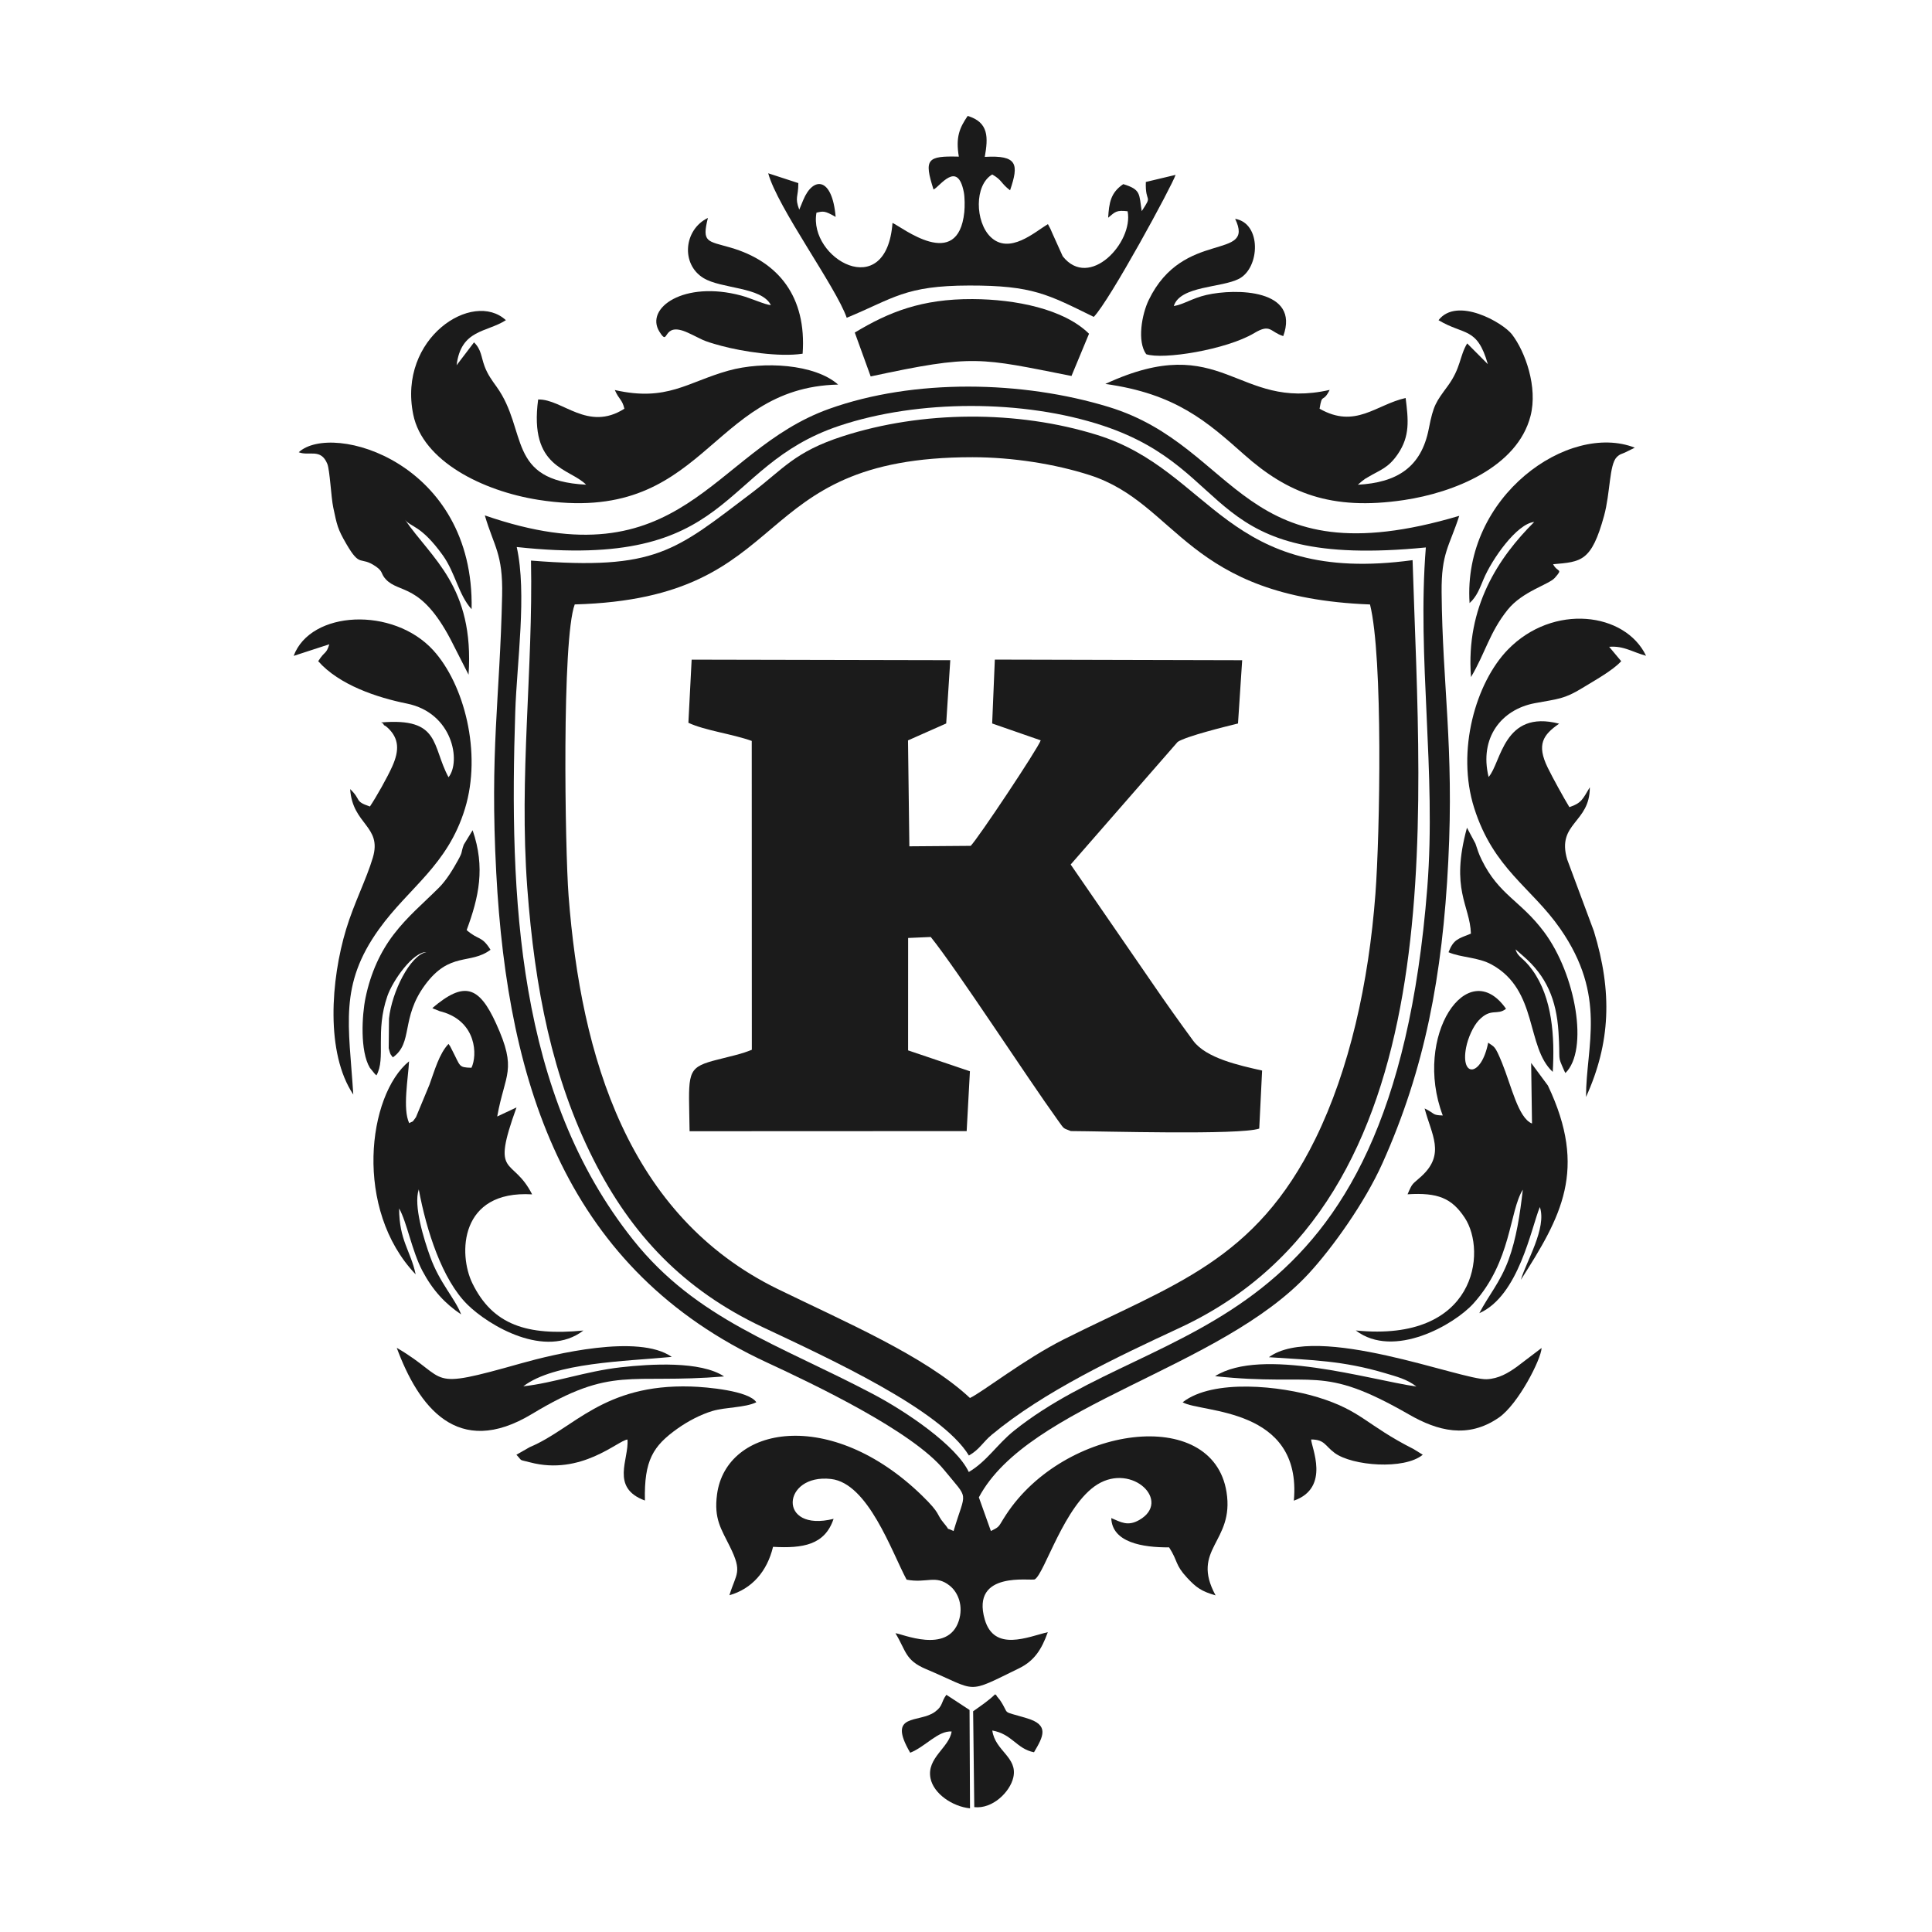 <?xml version="1.0" encoding="UTF-8"?> <svg xmlns="http://www.w3.org/2000/svg" xmlns:xlink="http://www.w3.org/1999/xlink" xmlns:svgjs="http://svgjs.com/svgjs" version="1.1" width="250" height="250"><rect width="100%" height="100%" fill="#808080" stroke="none"/><svg xmlns="http://www.w3.org/2000/svg" width="250" height="250" viewBox="0 0 250 250" fill="none"><rect width="250" height="250" fill="white"></rect><g clip-path="url(#clip0_22_163)"><path fill-rule="evenodd" clip-rule="evenodd" d="M89.075 93.526C91.216 94.533 94.728 94.96 97.276 95.875L97.287 135.841C95.892 136.402 95.066 136.546 93.677 136.907C92.994 137.084 92.341 137.229 91.653 137.447C88.751 138.37 89.137 139.483 89.232 146.38L125.086 146.365L125.508 138.622L117.507 135.918L117.512 121.373L120.439 121.245C123.806 125.422 132.841 139.348 136.872 144.938C137.794 146.216 137.487 145.91 138.567 146.361C142.651 146.374 160.431 146.904 162.946 146.037L163.316 138.529C160.368 137.866 156.059 136.937 154.386 134.654C152.568 132.174 150.828 129.733 149.107 127.212L138.544 111.868L152.393 95.999C153.533 95.256 158.628 94.006 160.197 93.62L160.737 85.433L128.731 85.351L128.386 93.617L134.668 95.801C134.293 96.889 126.551 108.511 125.608 109.452L117.671 109.513L117.496 95.806L122.438 93.616L122.966 85.428L89.499 85.358L89.077 93.527L89.075 93.526Z" fill="#1B1B1B"></path><path fill-rule="evenodd" clip-rule="evenodd" d="M125.512 180.9C119.707 175.467 109.199 170.985 100.634 166.798C81.29 157.341 75.173 136.806 73.573 115.902C73.111 109.845 72.686 82.699 74.37 78.212C103.437 77.412 96.115 59.143 125.852 59.163C130.966 59.167 136.483 60.023 141.014 61.482C152.479 65.174 153.47 77.308 177.278 78.218C178.98 85.014 178.558 107.978 177.978 115.682C177.112 127.176 174.628 138.371 170.206 147.376C162.432 163.207 151.857 166.183 137.657 173.312C132.561 175.871 127.166 180.116 125.512 180.9ZM68.711 72.538C68.989 86.783 67.151 100.318 68.226 114.84C69.198 127.968 71.479 139.478 76.76 149.971C81.692 159.769 88.46 166.901 98.678 171.725C107.345 175.816 121.776 182.42 125.376 188.345C126.772 187.549 127.158 186.633 128.338 185.652C135.067 180.056 144.503 175.612 152.66 171.818C188.342 155.223 183.825 106.375 182.787 72.483C158.603 75.775 156.884 60.929 141.976 56.284C131.618 53.055 119.34 53.131 109.05 56.453C102.808 58.468 101.382 60.67 97.302 63.758C87.348 71.292 84.942 73.83 68.712 72.539L68.711 72.538Z" fill="#1B1B1B"></path><path fill-rule="evenodd" clip-rule="evenodd" d="M66.864 70.784C95.213 73.859 92.761 60.416 108.579 55.109C118.802 51.679 132.469 51.675 142.75 55.09C160.322 60.925 155.423 73.7 184.503 70.84C183.35 85.151 185.864 99.874 184.692 114.852C180.035 174.38 149.971 170.112 131.219 185.132C129.022 186.892 127.706 189.097 125.361 190.478C123.759 187.075 117.365 182.706 112.934 180.371C100.781 173.968 90.128 170.717 81.954 160.47C66.867 141.559 65.895 116.069 66.673 92.135C66.883 85.683 68.205 76.81 66.864 70.784ZM62.737 66.695C63.914 70.729 65.096 71.628 64.975 77.072C64.676 90.57 63.376 97.082 64.214 112.936C65.691 140.868 73.487 164.364 99.223 176.298C105.414 179.169 118.093 185.212 122.179 190.22C125.474 194.258 124.988 192.731 123.391 198.118C122.136 197.499 123.163 198.31 122.121 197.077C121.106 195.875 121.809 195.956 119.307 193.524C107.483 182.024 93.966 184.513 92.785 193.364C92.362 196.537 93.31 197.823 94.452 200.136C96.109 203.494 95.263 203.558 94.385 206.423C97.288 205.6 99.266 203.351 100.031 200.159C103.887 200.375 106.732 199.928 107.865 196.537C100.562 198.352 101.169 190.657 107.536 191.38C112.332 191.925 115.371 200.765 117.313 204.407C119.932 204.91 121.067 203.722 122.9 205.192C124.016 206.085 124.68 207.857 124.064 209.744C122.645 214.089 116.648 211.37 115.873 211.341C117.261 213.626 117.113 214.832 119.801 215.968C126.636 218.855 124.879 219.287 131.855 215.884C133.787 214.942 134.768 213.504 135.585 211.202C133.043 211.792 128.654 213.804 127.428 209.563C125.583 203.175 133.484 204.619 133.905 204.365C135.179 203.595 137.72 194.739 142.005 192.084C146.531 189.28 151.638 194.27 147.423 196.685C145.943 197.533 145.066 196.976 143.798 196.439C143.902 199.594 147.852 200.254 151.282 200.227C152.454 202.047 152.022 202.452 153.608 204.158C154.802 205.443 155.488 205.925 157.295 206.439C154.01 200.391 159.748 199.59 158.713 193.08C156.925 181.821 137.748 184.464 130.19 195.995C129.123 197.621 129.473 197.498 128.219 198.111L126.664 193.756C133.085 181.677 157.957 177.172 169.375 164.769C172.367 161.519 176.566 155.696 178.887 150.525C184.361 138.335 186.66 126.289 187.407 111.44C188.154 96.606 186.652 88.719 186.544 76.649C186.498 71.538 187.526 70.763 188.825 66.75C160.558 75.144 160.424 57.838 143.46 52.658C132.31 49.253 118.296 48.961 107.266 52.915C92.006 58.385 88.392 75.572 62.735 66.692L62.737 66.695Z" fill="#1B1B1B"></path><path fill-rule="evenodd" clip-rule="evenodd" d="M186.144 41.431C189.492 43.435 191.138 42.263 192.526 47.124L189.851 44.437C188.837 46.13 189.058 47.595 187.333 49.955C185.824 52.019 185.488 52.376 184.885 55.48C183.91 60.493 180.754 62.445 175.705 62.725L176.225 62.273C176.939 61.76 176.283 62.178 177.046 61.724C178.617 60.789 179.636 60.582 180.885 58.747C182.466 56.424 182.245 54.344 181.889 51.501C178.051 52.357 175.392 55.531 170.753 52.888C171.093 50.744 171.156 52.263 172.058 50.453C159.969 53.208 158.288 42.598 143.03 49.682C152.178 50.952 156.201 54.581 161.017 58.847C166.551 63.751 172.186 66.126 181.683 64.706C188.11 63.745 196.339 60.481 198.05 53.823C199.007 50.097 197.374 45.516 195.65 43.273C194.471 41.739 188.527 38.339 186.144 41.432V41.431Z" fill="#1B1B1B"></path><path fill-rule="evenodd" clip-rule="evenodd" d="M108.45 49.763C105.444 47.093 98.761 46.703 94.251 47.963C88.929 49.45 86.312 52.004 79.556 50.47C80.122 51.755 80.496 51.644 80.797 52.888C76.053 55.908 72.779 51.607 69.637 51.695C68.428 60.65 73.744 60.566 75.841 62.719C65.501 62.191 68.33 55.724 64.268 50.059C63.688 49.251 63.093 48.454 62.7 47.387C62.247 46.161 62.305 45.26 61.34 44.3L59.084 47.263C59.651 42.6 62.956 43.041 65.461 41.433C61.2 37.485 51.461 43.732 53.471 53.633C54.697 59.666 62.436 63.535 69.652 64.676C91.334 68.104 91.57 50.153 108.451 49.764L108.45 49.763Z" fill="#1B1B1B"></path><path fill-rule="evenodd" clip-rule="evenodd" d="M205.23 141.949C208.406 134.958 208.658 128.37 206.248 120.495L202.794 111.217C201.388 106.462 205.746 106.53 205.721 101.874C204.804 103.394 204.677 103.91 203.079 104.444C202.362 103.277 200.89 100.598 200.266 99.318C198.814 96.341 199.667 95.081 201.754 93.644C194.527 91.775 194.271 98.71 192.624 100.54C191.391 95.459 194.288 91.8 198.603 90.992C201.61 90.43 202.393 90.474 204.742 89.035C206.324 88.067 208.719 86.742 209.783 85.557L208.226 83.697C210.112 83.545 211.203 84.371 212.999 84.856C210.308 79.222 200.982 78.04 195.124 84.054C190.979 88.309 188.403 97.147 190.762 104.565C193.267 112.449 198.165 114.815 201.884 120.162C207.987 128.935 205.234 135.334 205.229 141.947L205.23 141.949Z" fill="#1B1B1B"></path><path fill-rule="evenodd" clip-rule="evenodd" d="M38 84.871L42.612 83.369C42.2 84.72 42.034 84.192 41.177 85.559C43.89 88.632 48.78 90.262 52.64 91.039C58.612 92.243 59.671 98.551 58.039 100.574C55.84 96.494 57.023 92.833 49.324 93.485C49.417 93.574 49.575 93.553 49.626 93.726C49.675 93.893 49.851 93.905 49.917 93.963C49.98 94.02 50.119 94.124 50.192 94.194C51.663 95.588 51.664 97.119 50.786 99.11C50.139 100.576 48.684 103.141 47.867 104.361C45.798 103.663 46.819 103.543 45.31 102.109C45.609 106.74 49.467 106.872 48.244 110.981C47.407 113.794 45.805 116.886 44.789 120.243C42.809 126.783 42.108 136.245 45.715 141.633C45.15 132.642 43.826 127.5 49.038 120.237C52.919 114.83 57.918 111.985 60.164 104.65C62.387 97.391 60.056 88.526 56.065 84.148C50.888 78.471 40.191 78.975 38 84.87V84.871Z" fill="#1B1B1B"></path><path fill-rule="evenodd" clip-rule="evenodd" d="M68.857 154.551C66.319 149.535 63.468 152.6 66.837 143.301L64.339 144.473C65.348 138.866 66.967 138.529 64.196 132.446C61.982 127.586 60.077 126.93 55.951 130.437C56.036 130.512 56.181 130.559 56.254 130.588L56.893 130.843C57.003 130.878 57.123 130.902 57.238 130.935C61.687 132.239 61.787 136.563 61.005 138.169C59.319 138.119 59.607 138.016 58.536 135.951C58.152 135.212 58.335 135.51 58.038 135.08C56.834 136.34 56.235 138.536 55.564 140.377L53.825 144.564C53.216 145.384 53.602 144.965 52.952 145.336C52.077 143.52 52.82 139.502 52.933 137.332C47.553 141.725 45.756 156.502 53.788 164.905C53.13 161.817 51.655 160.524 51.646 156.369C52.656 158.148 53.306 161.894 54.659 164.45C56.001 166.986 57.614 168.705 59.673 170.084C58.845 167.948 56.898 166.038 55.668 162.626C54.847 160.349 53.482 155.985 54.189 153.907C55.187 159.281 57.227 165.59 60.482 168.808C63.21 171.506 70.575 175.931 75.492 172.169C68.178 172.882 63.758 171.431 61.131 166.069C59.283 162.3 59.442 153.985 68.857 154.55V154.551Z" fill="#1B1B1B"></path><path fill-rule="evenodd" clip-rule="evenodd" d="M192.57 134.928C191.686 139.399 188.947 139.463 189.717 135.526C189.951 134.331 190.612 132.812 191.348 132.032C192.935 130.351 193.741 131.454 194.878 130.535C189.907 123.445 182.816 134.079 186.693 144.342C185.259 144.3 185.757 144.108 184.345 143.431C185.219 146.8 187.069 149.317 183.953 152.189C182.736 153.311 182.809 152.962 182.138 154.541C186.069 154.293 187.859 155.042 189.538 157.58C192.432 161.959 191.032 173.741 175.439 172.161C180.355 175.911 188.197 171.403 190.66 168.672C195.609 163.181 195.28 156.789 197.052 153.941C196.686 157.172 196.201 160.326 195.202 163.032C194.127 165.938 192.6 167.651 191.424 169.926C196.532 167.669 198.127 158.923 199.255 156.188C200.187 158.909 197.449 163.327 196.803 165.6C201.996 157.469 205.484 151.364 200.296 140.466L198.13 137.542L198.241 145.384C196.451 144.669 195.573 140.499 194.353 137.511C193.423 135.234 193.377 135.517 192.57 134.924V134.928Z" fill="#1B1B1B"></path><path fill-rule="evenodd" clip-rule="evenodd" d="M124.072 20.268C119.965 20.16 119.535 20.576 120.798 24.522C121.598 24.179 123.899 20.641 124.718 24.869C124.849 25.547 124.852 26.753 124.781 27.446C123.972 35.231 116.691 29.362 115.491 28.847C114.701 39.268 104.581 33.447 105.651 27.519C106.548 27.317 106.705 27.252 108.132 28.067C107.69 22.844 105.206 22.829 103.942 25.877L103.423 27.131C102.806 25.502 103.313 25.528 103.303 23.693L99.407 22.422C100.604 26.846 108.174 37.119 109.566 41.12C115.636 38.617 117.082 36.956 125.428 36.946C133.647 36.936 135.591 38.1 141.533 41.005C143.602 38.891 151.658 24.045 152.12 22.629L148.271 23.546C148.169 26.428 149.231 25.058 147.74 27.322C147.378 25.11 147.685 24.537 145.349 23.827C143.695 24.943 143.515 26.282 143.395 28.174C144.316 27.402 144.455 27.168 145.912 27.338C146.698 31.35 140.975 37.554 137.514 33.159L136.19 30.224C136.139 30.097 135.969 29.712 135.919 29.603L135.6 29.001C133.943 29.981 130.612 33.035 128.168 30.647C126.184 28.709 126.049 23.952 128.396 22.576C129.727 23.344 129.444 23.662 130.702 24.627C131.851 21.244 131.684 20.058 127.431 20.3C127.871 17.795 127.964 15.833 125.218 15C124.156 16.559 123.648 17.759 124.073 20.268H124.072Z" fill="#1B1B1B"></path><path fill-rule="evenodd" clip-rule="evenodd" d="M38.66 58.519C39.978 59.056 41.517 57.953 42.357 60.033C42.68 60.833 42.85 64.38 43.118 65.646C43.609 67.966 43.678 68.425 44.808 70.371C46.664 73.569 46.568 71.877 48.626 73.297C49.644 73.999 49.219 74.221 49.954 74.992C51.687 76.808 54.45 75.43 58.294 82.714L60.632 87.307C61.4 75.896 55.829 72.268 52.405 67.247C53.142 68.238 54.464 67.907 57.299 71.856C58.921 74.116 59.335 76.984 61.026 78.831C61.415 59.797 42.964 54.539 38.66 58.519Z" fill="#1B1B1B"></path><path fill-rule="evenodd" clip-rule="evenodd" d="M190.162 78.038C191.11 77.184 191.477 76.123 191.977 74.936C193.061 72.36 196.261 67.768 198.526 67.542C193.934 72.12 189.653 78.491 190.346 87.613C192.208 84.481 192.734 81.847 195.086 78.909C197.003 76.514 200.427 75.643 201.191 74.776C202.314 73.504 201.54 74.126 200.971 73.01C204.615 72.692 205.93 72.689 207.562 66.758C208.382 63.777 208.226 60.134 209.205 59.153C209.632 58.725 209.907 58.733 210.283 58.55L211.541 57.929C203.008 54.584 189.257 64.172 190.162 78.038Z" fill="#1B1B1B"></path><path fill-rule="evenodd" clip-rule="evenodd" d="M110.608 43.033L112.666 48.711C126.07 45.827 126.752 46.307 138.65 48.65L140.92 43.185C137.663 39.973 131.4 38.727 125.852 38.701C119.255 38.669 115.011 40.378 110.608 43.033Z" fill="#1B1B1B"></path><path fill-rule="evenodd" clip-rule="evenodd" d="M190.336 120.81C188.69 121.481 188.105 121.522 187.437 123.217C189.071 123.93 191.251 123.834 193.039 124.823C199.063 128.153 197.434 135.473 200.925 138.702C201.193 134.18 200.885 129.112 198.287 125.52C197.064 123.829 196.426 123.919 196.111 122.844L197.082 123.695C200.109 126.292 201.4 129.357 201.667 133.518C201.93 137.617 201.476 136.404 202.382 138.489C202.424 138.586 202.492 138.735 202.565 138.849C205.595 135.897 203.94 126.126 199.789 120.576C196.758 116.524 193.967 115.825 191.735 111.275C191.291 110.367 191.237 110.057 190.919 109.151L189.824 107.107C187.63 115.157 190.216 117.093 190.336 120.813V120.81Z" fill="#1B1B1B"></path><path fill-rule="evenodd" clip-rule="evenodd" d="M157.229 178.076C170.394 179.482 170.763 176.397 182.346 183.048C186.002 185.147 189.918 186.215 193.939 183.445C196.469 181.701 199.435 175.861 199.48 174.429L196.289 176.853C195.157 177.667 193.927 178.404 192.382 178.471C189.158 178.613 170.392 171.09 164.196 175.622C169.817 176.002 173.784 176.067 179.228 177.687C180.68 178.119 182.103 178.475 183.281 179.419C177.078 178.513 163.28 174.274 157.229 178.075V178.076Z" fill="#1B1B1B"></path><path fill-rule="evenodd" clip-rule="evenodd" d="M51.338 174.405C54.139 181.966 59.167 188.808 68.849 182.961C79.341 176.626 81.289 179.134 93.697 178.111C90.661 176.091 84.176 176.493 80.328 176.928C75.782 177.441 71.693 178.949 67.715 179.388C71.74 176.304 80.892 176.159 86.926 175.582C82.625 172.559 71.61 175.238 67.444 176.413C54.765 179.992 58.411 178.527 51.337 174.406L51.338 174.405Z" fill="#1B1B1B"></path><path fill-rule="evenodd" clip-rule="evenodd" d="M48.715 139.149C49.96 136.921 48.519 133.533 50.126 128.892C50.826 126.87 53.448 123.161 55.18 123.197C53.039 123.621 50.699 128.378 50.336 131.796L50.298 135.64C50.559 136.618 50.477 136.313 50.834 136.823C53.493 134.95 51.826 131.773 54.983 127.473C58.213 123.072 60.832 124.879 63.473 122.899C62.296 121.028 61.977 121.736 60.385 120.354C61.957 116.103 62.822 112.275 61.157 107.432L60.012 109.301C59.59 110.485 59.938 110.112 59.229 111.382C58.654 112.411 57.82 113.845 56.796 114.868C54.73 116.928 52.735 118.575 50.948 120.909C49.259 123.113 47.971 125.843 47.296 129.128C46.837 131.359 46.566 136.008 47.859 138.171L48.473 138.926C48.521 138.98 48.626 139.085 48.715 139.15V139.149Z" fill="#1B1B1B"></path><path fill-rule="evenodd" clip-rule="evenodd" d="M99.753 39.482C99.026 39.442 97.186 38.588 95.908 38.245C88.525 36.264 83.427 39.846 85.321 42.905C86.663 45.072 85.533 41.463 89.001 43.048C91.004 43.963 90.636 44.024 93.349 44.756C96.006 45.472 100.814 46.236 103.86 45.768C104.391 38.41 100.745 33.838 94.516 32.034C91.53 31.169 90.794 31.406 91.605 28.198C88.49 29.698 88.073 34.163 91.02 35.975C93.331 37.396 98.561 37.097 99.752 39.482H99.753Z" fill="#1B1B1B"></path><path fill-rule="evenodd" clip-rule="evenodd" d="M148.315 45.831C150.444 46.574 158.672 45.266 162.303 43.099C164.435 41.827 164.321 42.95 166.053 43.489C168.258 37.395 159.898 37.305 156.127 38.162C154.279 38.584 153.153 39.398 151.889 39.604C152.698 36.965 158.089 37.258 160.346 36.065C163.046 34.637 163.265 28.891 159.827 28.317C162.477 33.814 153.12 29.583 148.653 38.805C147.744 40.681 147.125 44.177 148.315 45.831Z" fill="#1B1B1B"></path><path fill-rule="evenodd" clip-rule="evenodd" d="M167.424 194.185C172.215 192.509 169.655 187.209 169.663 186.266C171.426 186.279 171.438 187.075 172.699 188.008C174.978 189.692 181.728 190.22 184.106 188.242L182.919 187.51C176.749 184.388 176.233 182.565 170.549 180.813C165.725 179.326 156.962 178.384 153.034 181.453C155.384 182.845 168.514 182.031 167.423 194.185H167.424Z" fill="#1B1B1B"></path><path fill-rule="evenodd" clip-rule="evenodd" d="M83.452 194.168C83.339 188.971 84.496 187.111 87.684 184.849C89.013 183.905 90.673 183.035 92.18 182.584C93.913 182.067 96.369 182.172 97.868 181.453C96.913 179.961 91.473 179.478 89.406 179.415C78.036 179.067 74.255 184.87 68.55 187.257L66.824 188.241C67.678 189.152 67.042 188.816 68.564 189.221C75.231 190.994 79.988 186.371 81.194 186.275C81.42 188.812 78.932 192.512 83.453 194.168H83.452Z" fill="#1B1B1B"></path><path fill-rule="evenodd" clip-rule="evenodd" d="M126.071 233.843C128.438 234.113 130.693 231.876 131.119 230.012C131.724 227.371 128.763 226.585 128.404 223.928C130.989 224.387 131.529 226.296 133.799 226.742C135.025 224.671 135.793 223.219 132.903 222.348C129.321 221.269 130.787 222.037 129.382 219.97L128.983 219.482C128.954 219.335 128.847 219.313 128.763 219.245C127.94 220.05 126.883 220.758 125.922 221.439L126.071 233.843Z" fill="#1B1B1B"></path><path fill-rule="evenodd" clip-rule="evenodd" d="M117.78 226.803C119.766 226.012 121.381 223.932 123.14 224.055C122.832 226.149 119.883 227.465 120.406 230.104C120.801 232.101 123.236 233.764 125.519 233.999L125.459 221.269L122.461 219.306C121.731 220.291 122.063 220.725 120.967 221.523C118.913 223.019 114.728 221.569 117.78 226.802V226.803Z" fill="#1B1B1B"></path></g><defs><clipPath id="SvgjsClipPath1000"><rect width="175" height="219" fill="white" transform="translate(38 15)"></rect></clipPath></defs></svg><style>@media (prefers-color-scheme: light) { :root { filter: none; } } @media (prefers-color-scheme: dark) { :root { filter: invert(100%); } } </style></svg> 